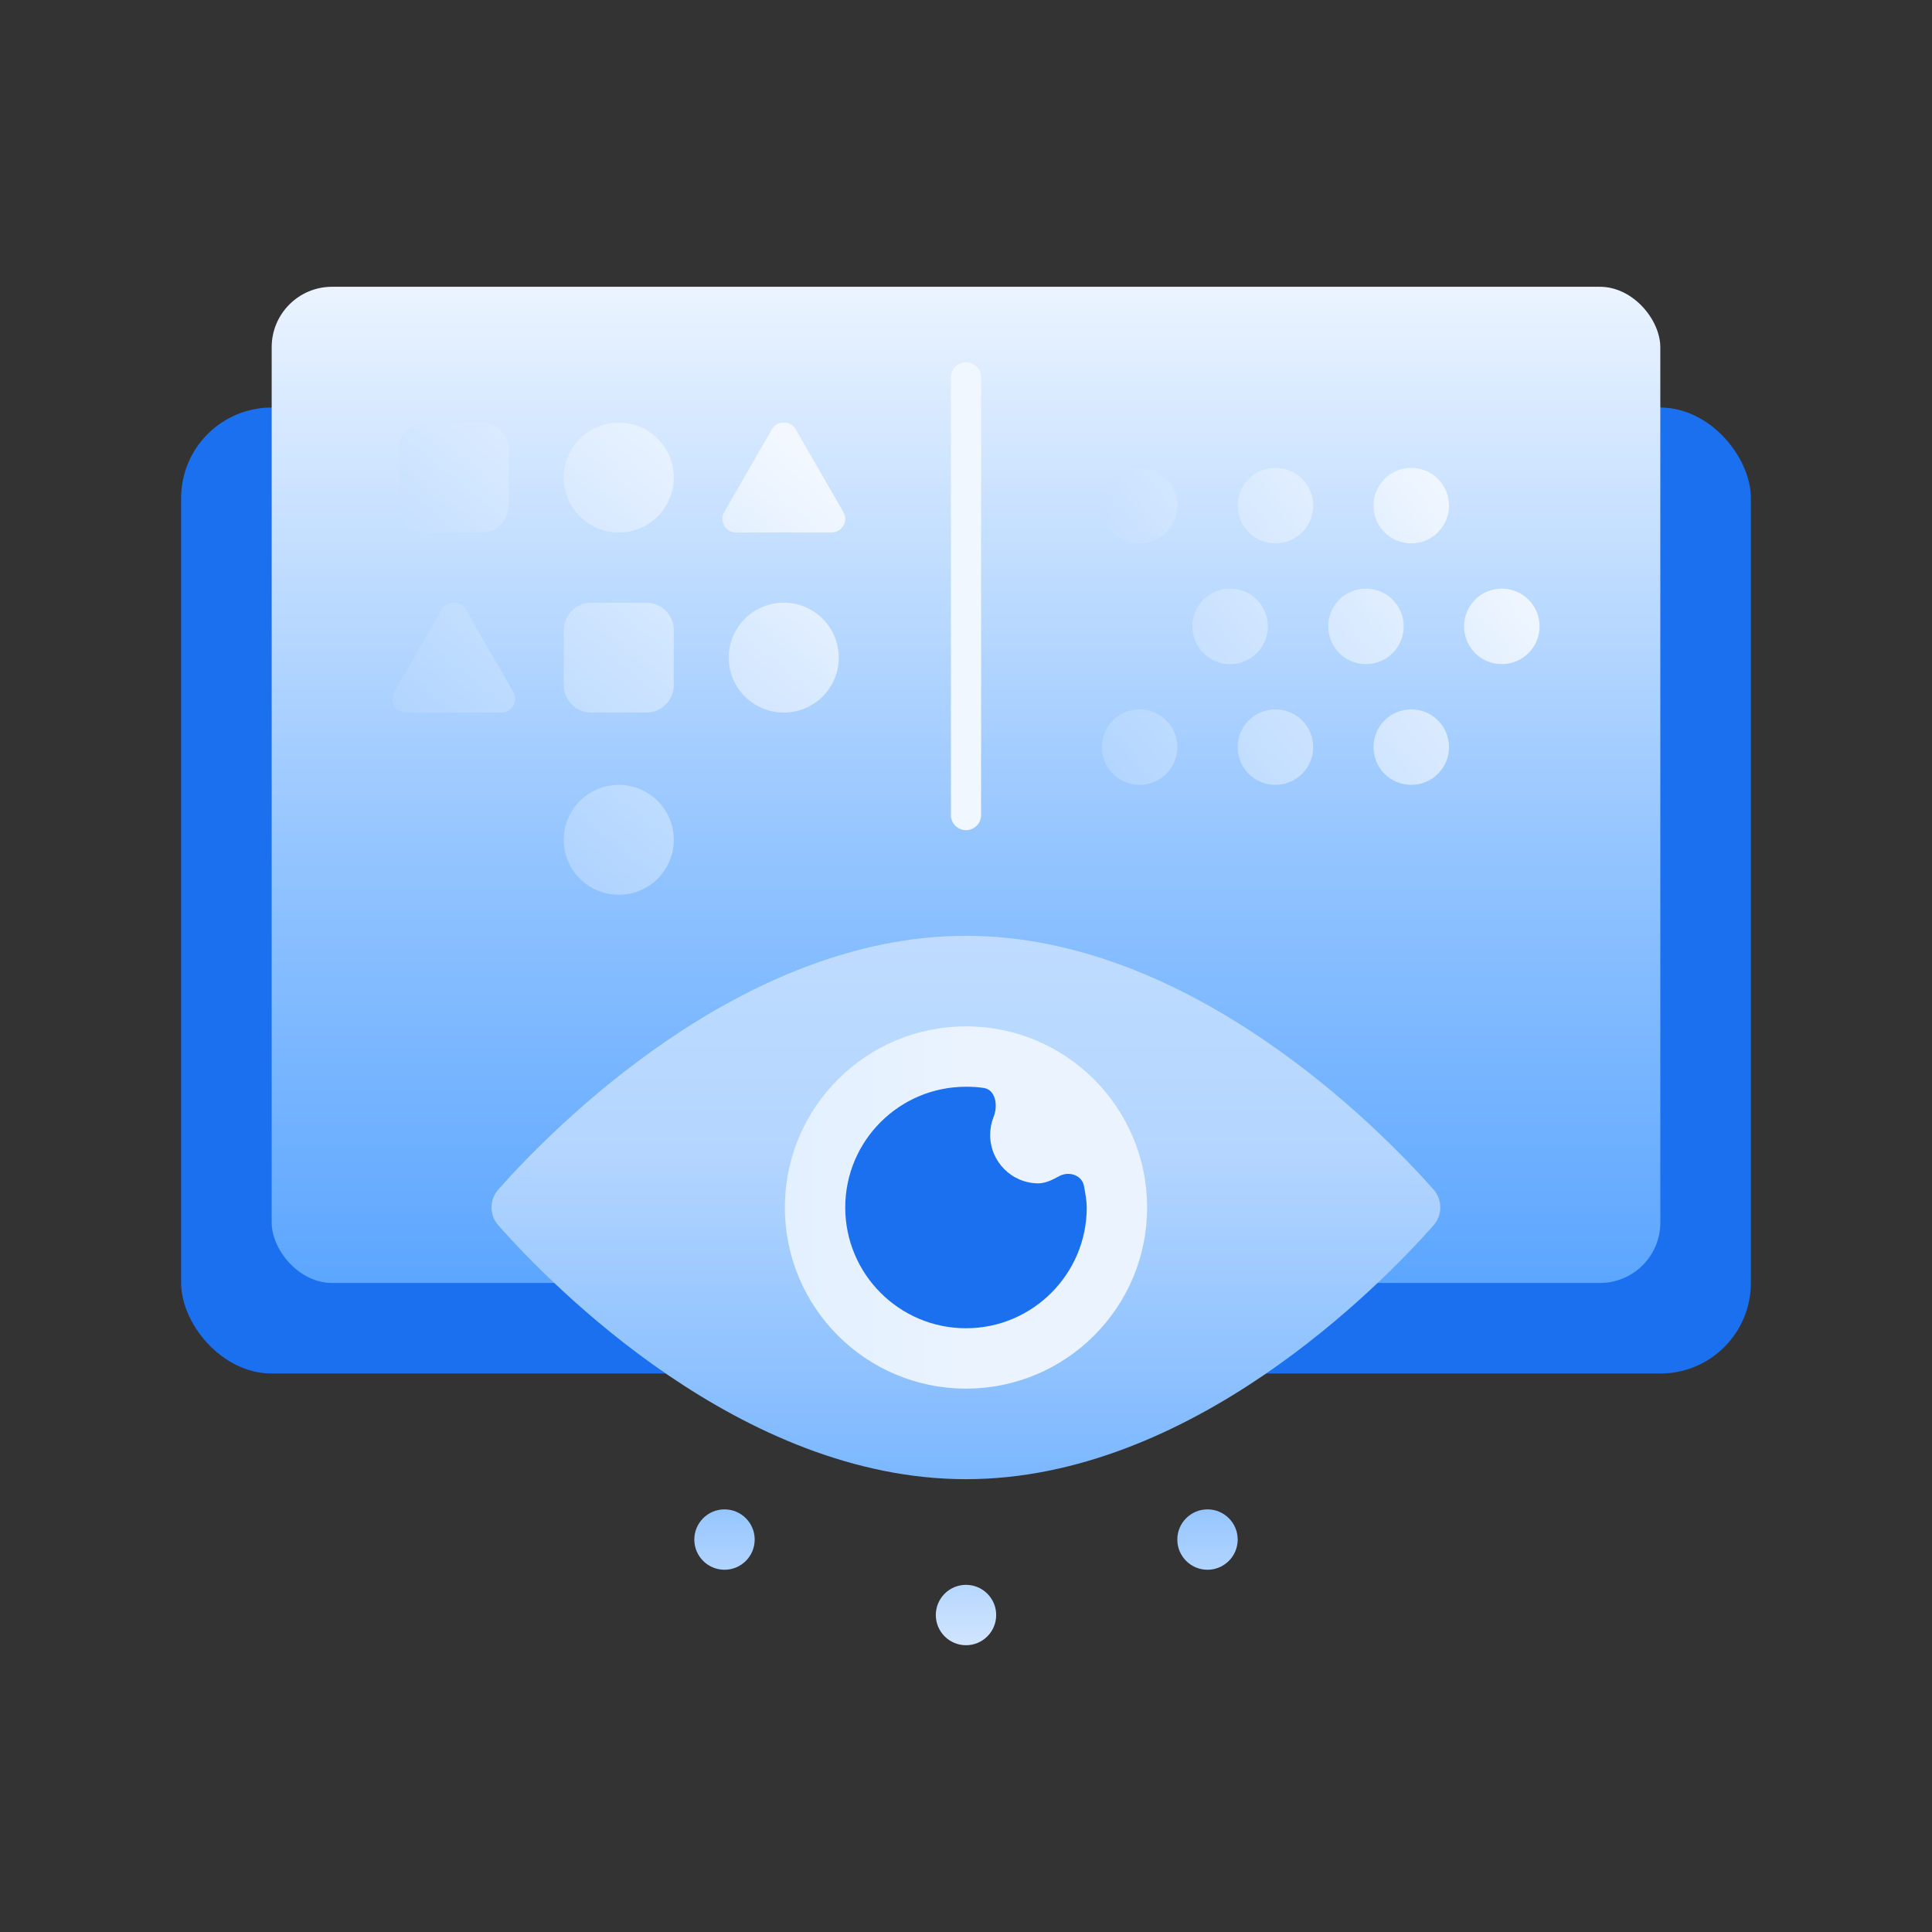 <svg width="128" height="128" viewBox="0 0 128 128" fill="none" xmlns="http://www.w3.org/2000/svg" xmlns:xlink="http://www.w3.org/1999/xlink">
	<rect x="0" y="0" width="128" height="128" fill="#333333" stroke="none"/>
	<desc>
			Created with Pixso.
	</desc>
	<defs>
		<clipPath id="clip20_157">
			<rect id="06" width="128" height="128" fill="white" fill-opacity="0"/>
		</clipPath>
		<linearGradient x1="64" y1="15.5" x2="64" y2="85" id="paint_linear_20_160_0" gradientUnits="userSpaceOnUse">
			<stop stop-color="#F3F8FF"/>
			<stop offset="0.62" stop-color="#8FC2FF"/>
			<stop offset="1" stop-color="#5CA6FF"/>
		</linearGradient>
		<linearGradient x1="nan" y1="nan" x2="nan" y2="nan" id="paint_linear_21_65_0" gradientUnits="userSpaceOnUse">
			<stop stop-color="#F0F7FF"/>
			<stop offset="1" stop-color="#A4CDFF"/>
		</linearGradient>
		<linearGradient x1="96.683" y1="31" x2="71.55" y2="51.76" id="paint_linear_21_64_0" gradientUnits="userSpaceOnUse">
			<stop stop-color="#F3F8FF"/>
			<stop offset="1" stop-color="#AED3FF"/>
		</linearGradient>
		<linearGradient x1="64" y1="62" x2="64" y2="99" id="paint_linear_21_62_0" gradientUnits="userSpaceOnUse">
			<stop stop-color="#BFDCFF"/>
			<stop offset="0.396" stop-color="#B3D5FF"/>
			<stop offset="1" stop-color="#79B6FF"/>
		</linearGradient>
		<linearGradient x1="76" y1="80" x2="52" y2="80" id="paint_linear_20_174_0" gradientUnits="userSpaceOnUse">
			<stop stop-color="#EAF3FF"/>
			<stop offset="0.505" stop-color="#EAF3FF"/>
			<stop offset="1" stop-color="#E3F0FF"/>
		</linearGradient>
		<linearGradient x1="64" y1="97" x2="64" y2="109" id="paint_linear_21_60_0" gradientUnits="userSpaceOnUse">
			<stop stop-color="#82BBFF"/>
			<stop offset="1" stop-color="#D0E5FF"/>
		</linearGradient>
		<linearGradient x1="50.5" y1="28" x2="29" y2="54.5" id="paint_linear_21_58_0" gradientUnits="userSpaceOnUse">
			<stop stop-color="#F3F8FF"/>
			<stop offset="1" stop-color="#A8D0FF"/>
		</linearGradient>
	</defs>
	<g clip-path="url(#clip20_157)">
		<rect id="Rectangle 9" x="12" y="27" rx="6" width="104" height="64" fill="#1B70F0" fill-opacity="1"/>
		<rect id="Rectangle 10" x="18" y="19" rx="4" width="92" height="66" fill="url(#paint_linear_20_160_0)" fill-opacity="1"/>
		<path id="Line 10" d="M64 25L64 54" stroke="url(#paint_linear_21_65_0)" stroke-opacity="1" stroke-width="2" stroke-linecap="round"/>
		<path id="Union" d="M78 33.5C78 34.88 76.88 36 75.5 36C74.11 36 73 34.88 73 33.5C73 32.11 74.11 31 75.5 31C76.88 31 78 32.11 78 33.5ZM87 33.5C87 34.88 85.88 36 84.5 36C83.11 36 82 34.88 82 33.5C82 32.11 83.11 31 84.5 31C85.88 31 87 32.11 87 33.5ZM93.5 36C92.11 36 91 34.88 91 33.5C91 32.11 92.11 31 93.5 31C94.88 31 96 32.11 96 33.5C96 34.88 94.88 36 93.5 36ZM81.5 44C80.11 44 79 42.88 79 41.5C79 40.11 80.11 39 81.5 39C82.88 39 84 40.11 84 41.5C84 42.88 82.88 44 81.5 44ZM93 41.5C93 42.88 91.88 44 90.5 44C89.11 44 88 42.88 88 41.5C88 40.11 89.11 39 90.5 39C91.88 39 93 40.11 93 41.5ZM99.5 44C98.11 44 97 42.88 97 41.5C97 40.11 98.11 39 99.5 39C100.88 39 102 40.11 102 41.5C102 42.88 100.88 44 99.5 44ZM78 49.5C78 50.88 76.88 52 75.5 52C74.11 52 73 50.88 73 49.5C73 48.11 74.11 47 75.5 47C76.88 47 78 48.11 78 49.5ZM84.5 52C83.11 52 82 50.88 82 49.5C82 48.11 83.11 47 84.5 47C85.88 47 87 48.11 87 49.5C87 50.88 85.88 52 84.5 52ZM96 49.5C96 50.88 94.88 52 93.5 52C92.11 52 91 50.88 91 49.5C91 48.11 92.11 47 93.5 47C94.88 47 96 48.11 96 49.5Z" fill="url(#paint_linear_21_64_0)" fill-opacity="1" fill-rule="evenodd"/>
		<path id="Ellipse 19" d="M94.96 78.79C95.58 79.48 95.58 80.51 94.96 81.2C91.38 85.24 78.87 98 64 98C49.12 98 36.61 85.24 33.03 81.2C32.41 80.51 32.41 79.48 33.03 78.79C36.61 74.75 49.12 62 64 62C78.87 62 91.38 74.75 94.96 78.79Z" fill="url(#paint_linear_21_62_0)" fill-opacity="1" fill-rule="evenodd"/>
		<circle id="Ellipse 21" cx="64" cy="80" r="12" fill="url(#paint_linear_20_174_0)" fill-opacity="1"/>
		<path id="Subtract" d="M64 88C68.41 88 72 84.41 72 80C72 79.59 71.91 79.05 71.81 78.55C71.66 77.83 70.78 77.57 70.14 77.94C69.7 78.19 69.22 78.4 68.8 78.4C67.03 78.4 65.6 76.96 65.6 75.19C65.6 74.77 65.68 74.37 65.83 73.99C66.13 73.26 65.97 72.2 65.18 72.08C64.8 72.02 64.4 72 64 72C59.58 72 56 75.58 56 80C56 84.41 59.58 88 64 88Z" fill="#1B70F0" fill-opacity="1" fill-rule="evenodd"/>
		<path id="Union" d="M46 102C46 100.895 46.895 100 48 100C49.105 100 50 100.895 50 102C50 103.105 49.105 104 48 104C46.895 104 46 103.105 46 102ZM80 100C78.895 100 78 100.895 78 102C78 103.105 78.895 104 80 104C81.105 104 82 103.105 82 102C82 100.895 81.105 100 80 100ZM62 107C62 105.895 62.895 105 64 105C65.105 105 66 105.895 66 107C66 108.105 65.105 109 64 109C62.895 109 62 108.105 62 107Z" clip-rule="evenodd" fill="url(#paint_linear_21_60_0)" fill-opacity="1" fill-rule="evenodd"/>
		<path id="Union" d="M28.24 28C27.23 28 26.42 28.81 26.42 29.82L26.42 33.46C26.42 34.47 27.23 35.28 28.24 35.28L31.89 35.28C32.89 35.28 33.71 34.47 33.71 33.46L33.71 29.82C33.71 28.81 32.89 28 31.89 28L28.24 28ZM41 35.28C43.01 35.28 44.64 33.65 44.64 31.64C44.64 29.63 43.01 28 41 28C38.98 28 37.35 29.63 37.35 31.64C37.35 33.65 38.98 35.28 41 35.28ZM52.72 28.45C52.37 27.84 51.49 27.84 51.14 28.45L47.98 33.92C47.9 34.06 47.86 34.22 47.86 34.37C47.86 34.85 48.24 35.28 48.77 35.28L55.08 35.28C55.61 35.28 56 34.85 56 34.37C56 34.22 55.96 34.06 55.87 33.92L52.72 28.45ZM37.35 41.75L37.35 45.39C37.35 46.4 38.17 47.21 39.17 47.21L42.82 47.21C43.82 47.21 44.64 46.4 44.64 45.39L44.64 41.75C44.64 40.74 43.82 39.93 42.82 39.93L39.17 39.93C38.17 39.93 37.35 40.74 37.35 41.75ZM51.93 47.21C53.94 47.21 55.57 45.58 55.57 43.57C55.57 41.56 53.94 39.93 51.93 39.93C49.91 39.93 48.28 41.56 48.28 43.57C48.28 45.58 49.91 47.21 51.93 47.21ZM30.85 40.38C30.5 39.78 29.62 39.78 29.27 40.38L26.12 45.85C26.03 46 26 46.15 26 46.3C26 46.78 26.38 47.21 26.91 47.21L33.22 47.21C33.75 47.21 34.13 46.78 34.13 46.3C34.13 46.15 34.09 46 34.01 45.85L30.85 40.38ZM44.64 55.64C44.64 53.63 43.01 52 41 52C38.98 52 37.35 53.63 37.35 55.64C37.35 57.65 38.98 59.28 41 59.28C43.01 59.28 44.64 57.65 44.64 55.64Z" fill="url(#paint_linear_21_58_0)" fill-opacity="1" fill-rule="evenodd"/>
	</g>
</svg>
